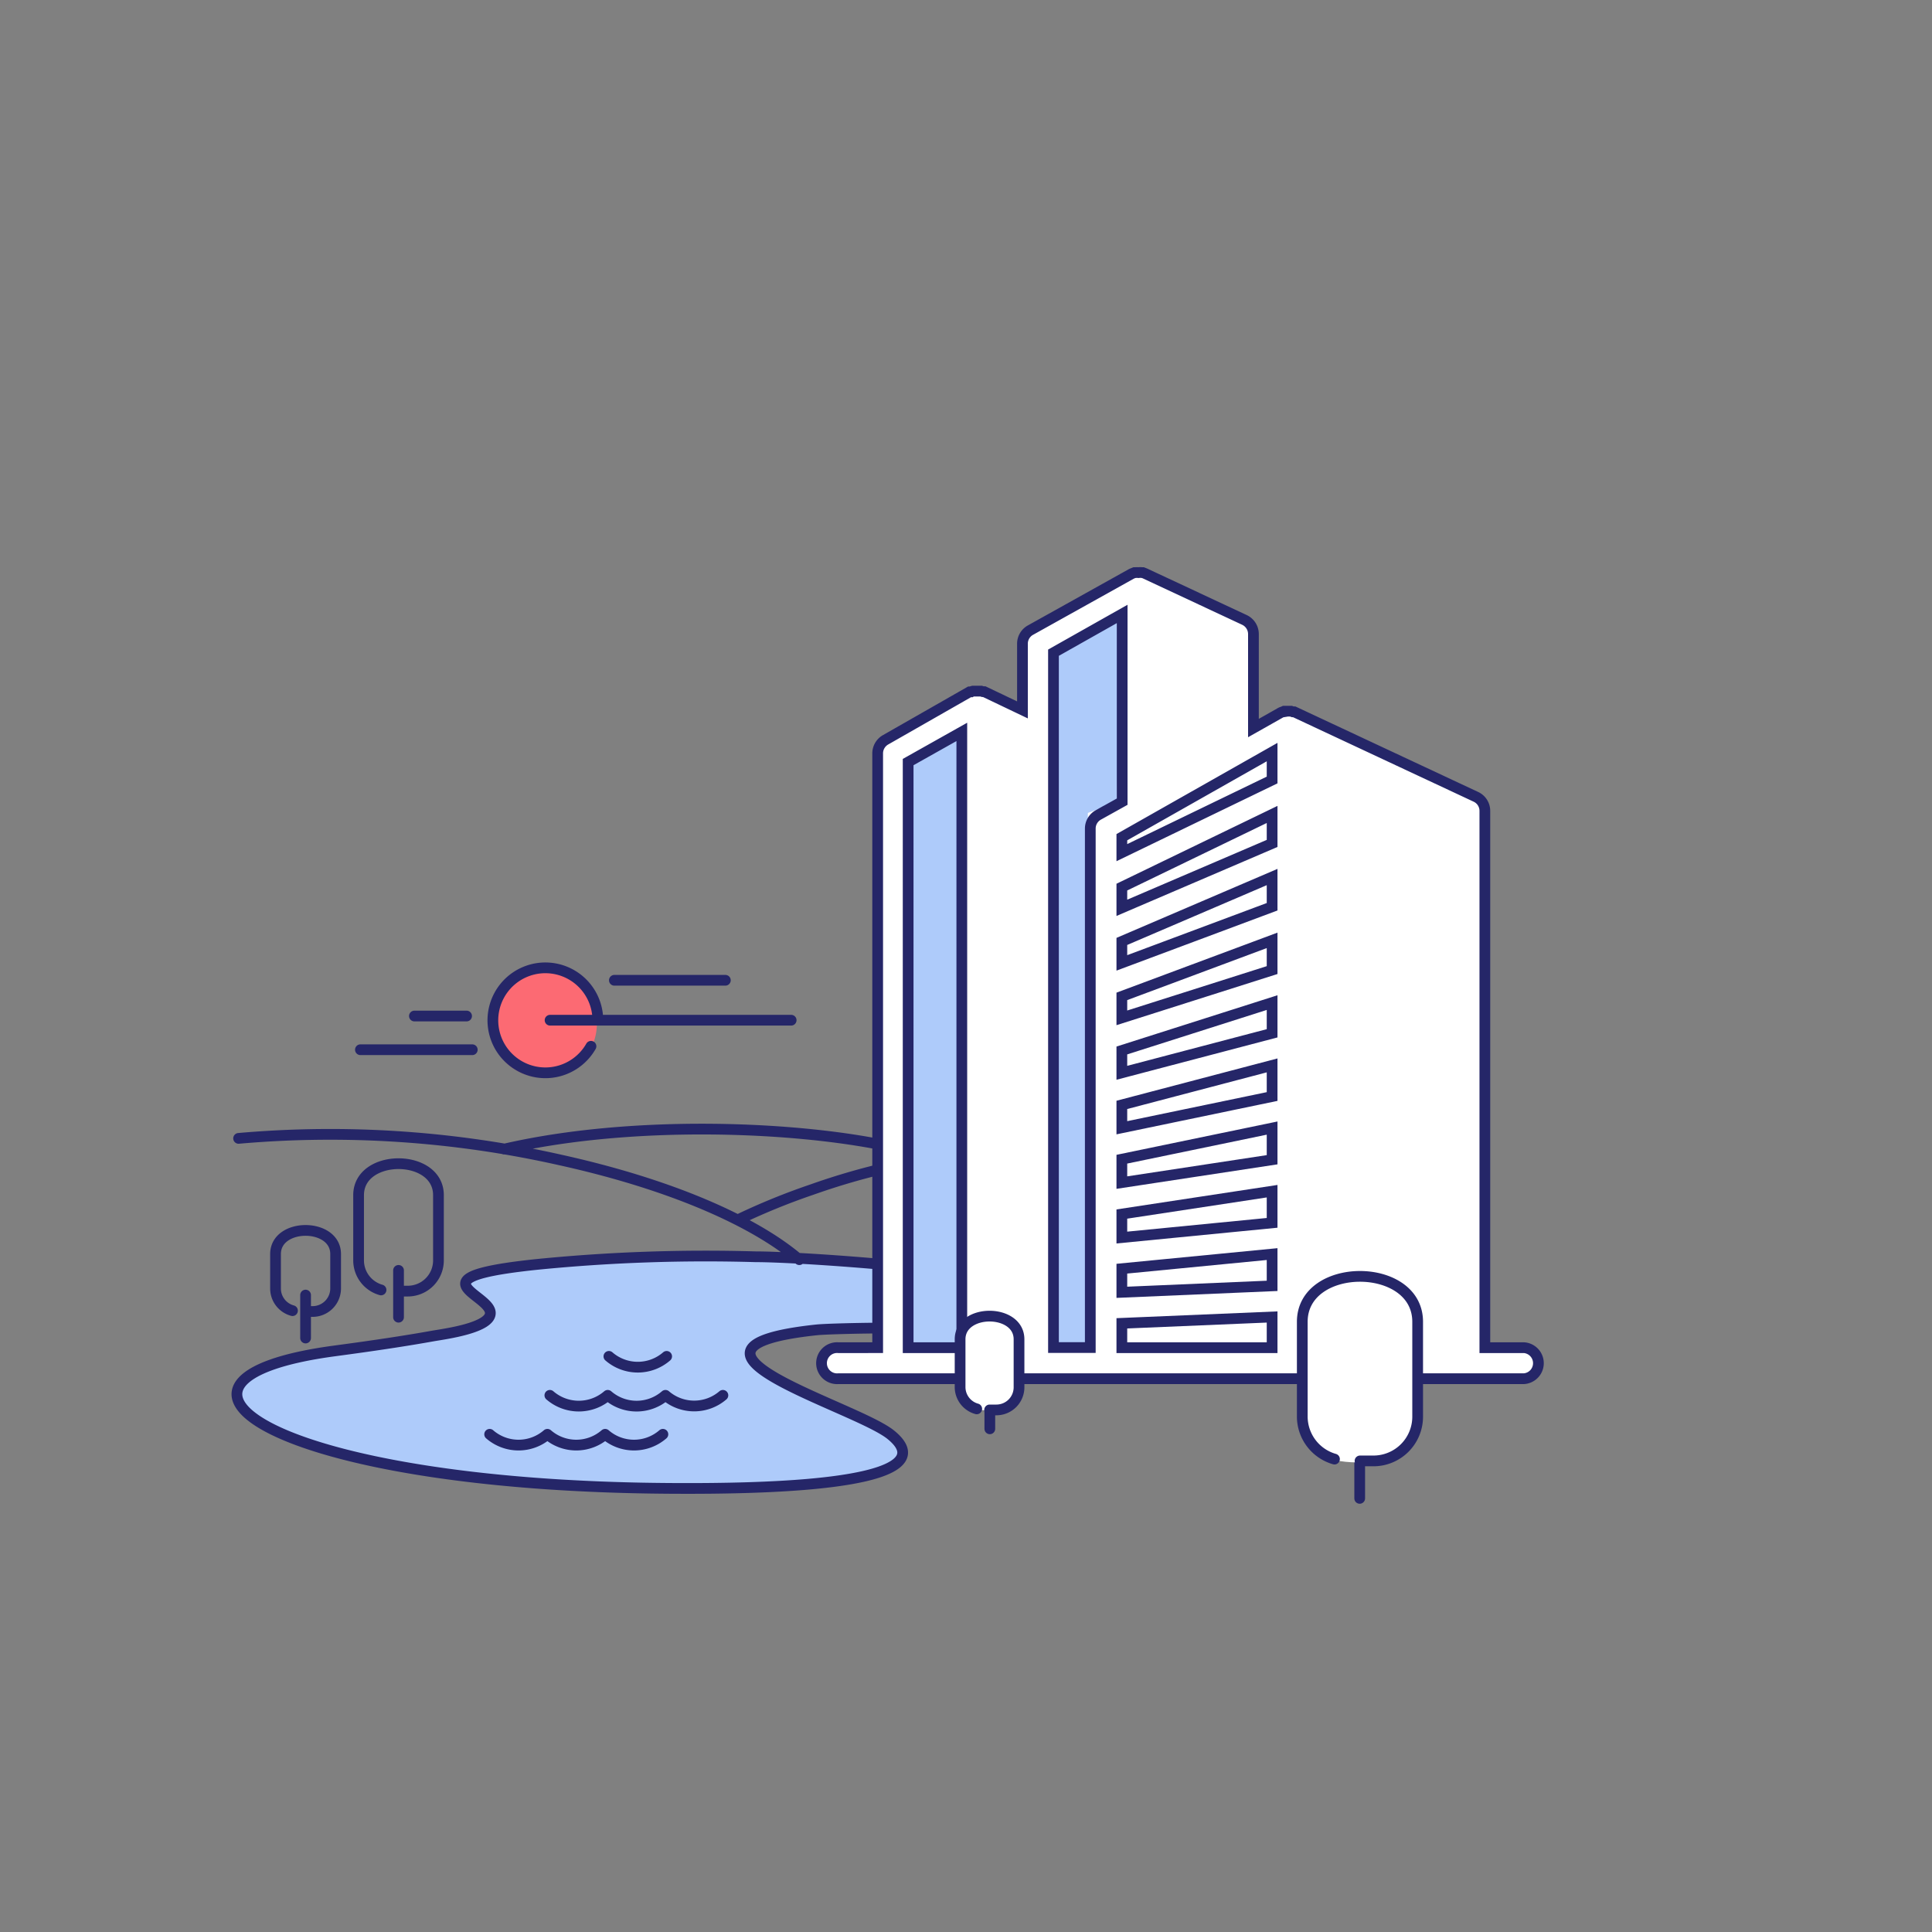 <svg xmlns="http://www.w3.org/2000/svg" viewBox="0 0 180 180"><rect x="0" y="0" width="180" height="180" fill="#808080" stroke="none"/><defs><style>.cls-1,.cls-5{fill:#aecbfa;}.cls-1,.cls-3,.cls-4{fill-rule:evenodd;}.cls-2{fill:#fc6a73;}.cls-3,.cls-7{fill:none;stroke-linecap:round;stroke-linejoin:round;}.cls-3,.cls-6,.cls-7{stroke:#252668;}.cls-4,.cls-6{fill:#fff;}.cls-6{stroke-miterlimit:10;}</style></defs><g id="Warstwa_40" data-name="Warstwa 40"><g id="Warstwa_46" data-name="Warstwa 46"><path class="cls-1" d="M83,123.12c-2.71.29-5.77.52-6.55.61-16,1.69,3.17,7.25,6.5,9.94,3,2.42,1.08,5.14-20.46,5-36.92-.21-51.53-10.11-31.34-12.81,3.68-.49,6.71-.95,9.15-1.39,1.09-.19,5.5-.76,5.34-2.21-.12-1.06-2.72-2-2.25-2.88.31-.58,2-1.11,6.82-1.6a159.09,159.09,0,0,1,20.14-.69c2,0,6.81.26,11.93.72"/></g><circle class="cls-2" cx="50.61" cy="95.38" r="5"/><g id="Warstwa_31" data-name="Warstwa 31"><path class="cls-3" d="M93.14,119.3c3,.61,5.09,1.38,5.51,2.31.36.77-2.12,1.5-5.54,2.12m-10.36,0c-2.64,0-5.87.09-6.65.17-16,1.7,3.56,7.08,6.89,9.77,3,2.42,1.08,5.14-20.46,5-36.92-.21-51.53-10.11-31.34-12.81,3.68-.49,6.71-.95,9.15-1.39,1.09-.19,5.5-.76,5.34-2.21-.12-1.06-2.72-2-2.25-2.88.31-.58,2-1.11,6.82-1.6a159.09,159.09,0,0,1,20.14-.69c2,0,6.81.26,11.93.72M99.56,107.2a63.93,63.93,0,0,0-23.94,3.64,62.09,62.09,0,0,0-6.69,2.72m18-5.65c-7.9-2.78-26.32-4-39.95-.85m-24.75-1a97.53,97.53,0,0,1,29.92,2c10.22,2.25,18.07,5.67,22.32,9.3M67.35,130A4.1,4.1,0,0,1,62,130a4.1,4.1,0,0,1-5.38,0,4.12,4.12,0,0,1-5.39,0m10.53,3.63a4.1,4.1,0,0,1-5.38,0,4.1,4.1,0,0,1-5.38,0,4.1,4.1,0,0,1-5.38,0m16.49-7.26a4.1,4.1,0,0,1-5.38,0M55.06,97.48a4.89,4.89,0,1,1,.64-2.43m-4.45,0H73.71M57.24,91.33H67.58m-34,6.47H44m-5.39-3.14h4.86m-15,26v4m-1.22-2.55a2.14,2.14,0,0,1-1.58-2.06v-3.21c0-2.94,5.6-2.94,5.6,0v3.21a2.15,2.15,0,0,1-2.14,2.14h-.65m8.65-3.83v4.36m-1.63-2.54a2.86,2.86,0,0,1-2.09-2.74v-6.09c0-3.91,7.44-3.91,7.44,0v6.09a2.86,2.86,0,0,1-2.85,2.85h-.87m51.41,5.49-2,1.83A3.49,3.49,0,0,1,84,124.3v-7.41c0-4.76,9.06-4.77,9.06,0v7.41a3.48,3.48,0,0,1-3.47,3.47H88.48"/></g><g id="Warstwa_41" data-name="Warstwa 41"><polygon class="cls-4" points="113.17 66.74 83.17 70.65 83.7 127.39 123.87 126.39 123.87 71.44 113.17 66.74"/></g><g id="Warstwa_47" data-name="Warstwa 47"><polygon class="cls-5" points="89.64 68.22 84.66 71.04 84.66 125.56 89.64 125.56 89.64 68.22"/><polyline class="cls-5" points="104.55 57.2 98.15 60.81 98.15 125.56 101.61 125.56 101.35 75.74 104.04 74.77 104.7 56.83"/></g><path class="cls-6" d="M142,125.56h-3.66V101.08h0V75.55a1.44,1.44,0,0,0-.83-1.31l-16.93-7.92-.13,0-.17-.06-.19,0H120l-.19,0-.17,0-.18.08a.35.35,0,0,0-.13.05l-2.55,1.44V59.07a1.46,1.46,0,0,0-.83-1.31l-9.29-4.34-.18-.07-.07,0a1.33,1.33,0,0,0-.34,0h0a1.43,1.43,0,0,0-.29,0l-.09,0-.27.11,0,0,0,0h0L96,58.71A1.45,1.45,0,0,0,95.26,60v6.14L91.7,64.44l-.13,0-.16-.05-.2,0H91l-.19,0-.17,0a.51.51,0,0,0-.17.07l-.14,0L82.5,68.93a1.46,1.46,0,0,0-.73,1.26v55.37H78.11a1.45,1.45,0,1,0,0,2.89H142a1.45,1.45,0,0,0,0-2.89Zm-52.39,0h-5V71l5-2.81Zm12.71-49.63a1.45,1.45,0,0,0-.74,1.26v9.58h0v20.07h0v18.71H98.15V60.81l6.4-3.61V74.69Zm16.2,49.63h-14v-2.27l14-.59Zm0-5.76-14,.6v-2.2l14-1.36Zm0-5.87-14,1.37v-2.19l14-2.13Zm0-5.88-14,2.13V108l14-2.9Zm0-5.89-14,2.91v-2.13l14-3.68Zm0-5.89-14,3.68V97.87l14-4.46Zm0-5.89-14,4.45v-2l14-5.22Zm0-5.9-14,5.23v-2l14-6Zm0-5.9-14,6V82.65l14-6.77Zm0-5.91-14,6.77V78l14-7.93Z"/><g id="Warstwa_42" data-name="Warstwa 42"><line class="cls-7" x1="126.68" y1="133.77" x2="126.68" y2="139.6"/><g id="Warstwa_43" data-name="Warstwa 43"><path class="cls-4" d="M121.31,127.59c0,4.73-.89,8.58,5.08,8.66s5.55-3.69,5.55-8.42,1.16-8.72-5.55-8.71C120.57,119.12,121.31,122.86,121.31,127.59Z"/></g><path class="cls-3" d="M124.33,135.94a4.13,4.13,0,0,1-3-4v-8.79c0-5.64,10.75-5.65,10.75,0V132a4.12,4.12,0,0,1-4.12,4.11h-1.25"/></g><g id="Warstwa_42_kopia" data-name="Warstwa 42 kopia"><line class="cls-7" x1="92.22" y1="130.15" x2="92.22" y2="133.12"/><g id="Warstwa_43_kopia" data-name="Warstwa 43 kopia"><path class="cls-4" d="M89.47,127c0,2.41-.45,4.37,2.6,4.41s2.83-1.88,2.83-4.3.59-4.44-2.83-4.44C89.1,122.67,89.47,124.58,89.47,127Z"/></g><path class="cls-3" d="M91,131.26a2.11,2.11,0,0,1-1.55-2v-4.48c0-2.88,5.49-2.88,5.49,0v4.48a2.11,2.11,0,0,1-2.1,2.1h-.64"/></g></g></svg>